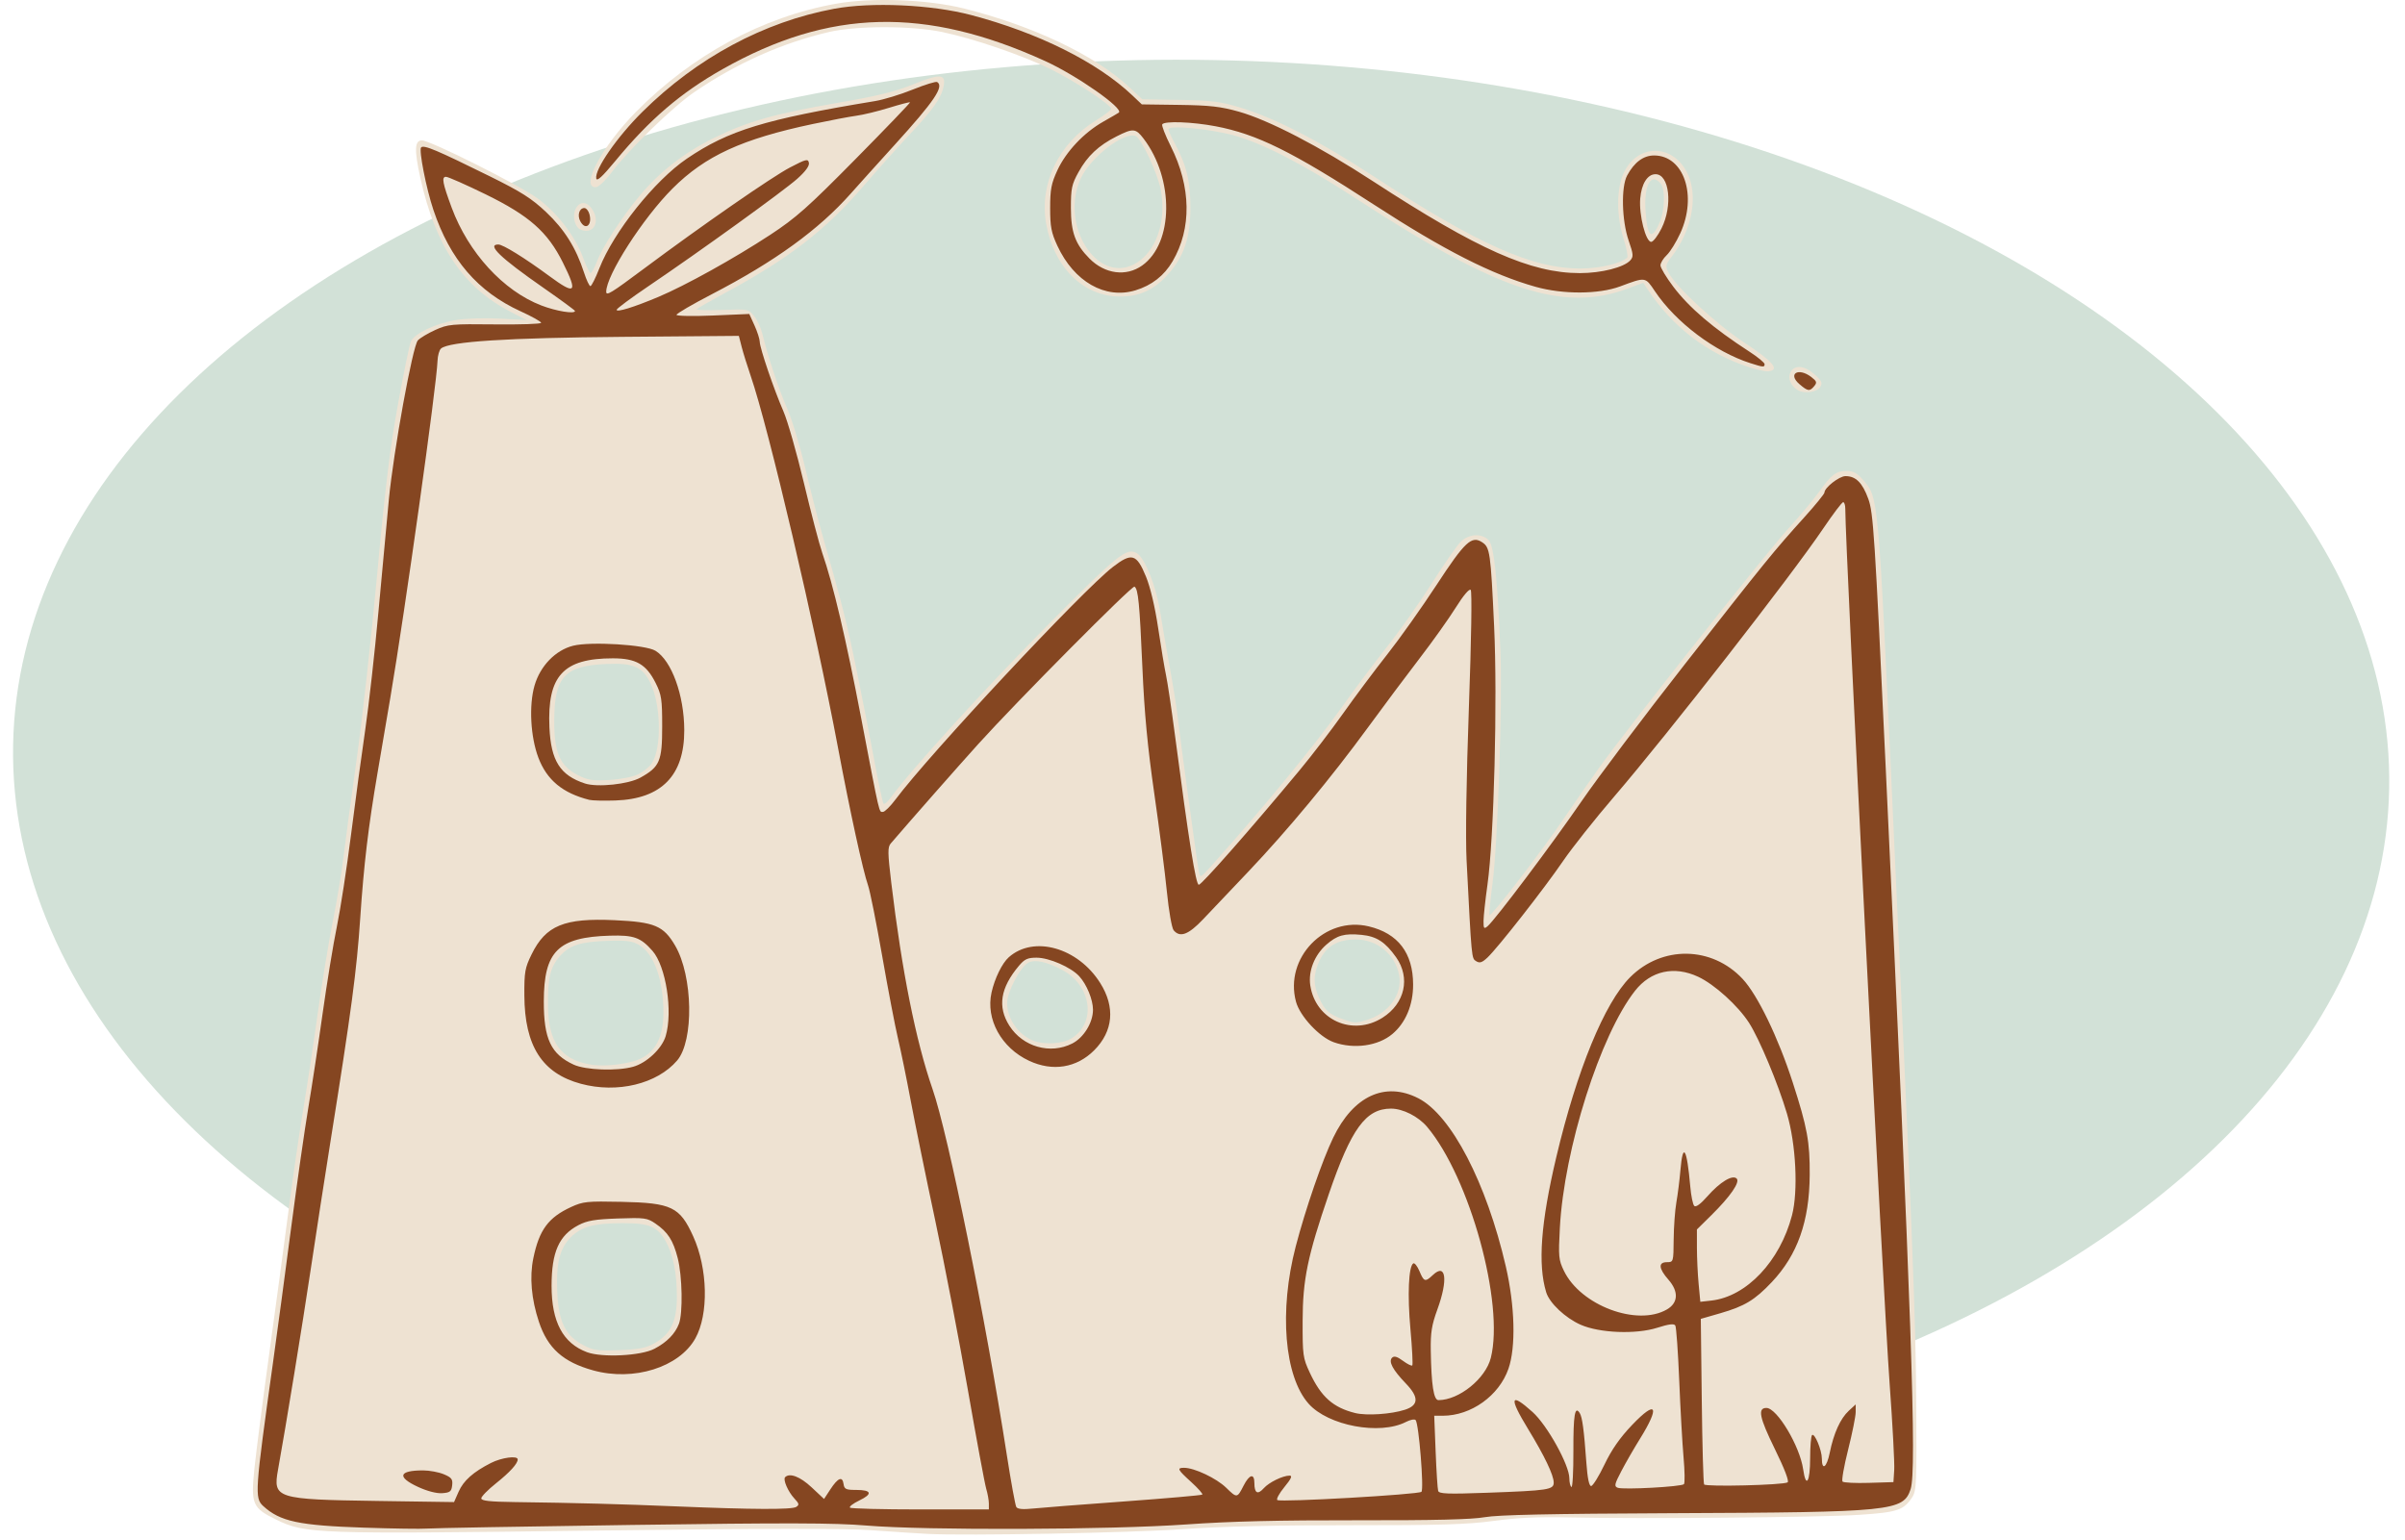 <svg width="253" height="162" viewBox="0 0 253 162" fill="none" xmlns="http://www.w3.org/2000/svg">
<ellipse cx="126.358" cy="80.666" rx="125" ry="74.359" transform="rotate(1.062 126.358 80.666)" fill="#D2E1D7"/>
<path d="M97.593 161.38C96.538 161.326 93.889 161.151 91.705 160.993C88.873 160.787 80.348 160.8 61.983 161.038C33.315 161.411 32.118 161.369 29.095 159.895C26.538 158.648 26.374 158.263 26.772 154.435C26.953 152.698 27.645 147.333 28.309 142.513C28.974 137.694 29.896 130.854 30.359 127.315C30.822 123.776 31.512 119.032 31.892 116.772C32.272 114.513 32.952 110.016 33.402 106.777C33.852 103.539 34.578 99.103 35.015 96.919C35.452 94.736 35.954 91.716 36.131 90.21C36.307 88.704 36.931 84.064 37.518 79.898C38.104 75.732 39.075 66.983 39.675 60.455C40.507 51.402 41.025 47.159 41.861 42.563C42.463 39.249 43.076 36.266 43.223 35.932C43.598 35.078 45.863 34.009 48.032 33.663C49.044 33.501 51.121 33.438 52.647 33.524L55.422 33.679L53.803 32.852C48.738 30.264 45.813 25.938 44.209 18.666C43.571 15.772 43.616 14.768 44.383 14.768C45.27 14.768 54.717 19.511 56.586 20.895C58.634 22.41 60.528 24.887 61.339 27.111C61.664 28.004 62.02 28.734 62.13 28.734C62.24 28.734 62.542 28.18 62.8 27.503C63.389 25.962 65.424 22.832 67.302 20.58C69.398 18.066 72.023 16.028 75.132 14.5C78.655 12.769 81.53 11.957 88.192 10.809C92.281 10.105 94.179 9.638 96.068 8.874C98.912 7.722 99.528 7.763 99.263 9.086C99.018 10.312 98.151 11.536 95.645 14.198C94.457 15.46 92.314 17.855 90.884 19.521C86.882 24.18 83.009 27.181 76.37 30.769C74.789 31.624 73.406 32.412 73.297 32.52C73.188 32.629 74.37 32.671 75.924 32.613C78.73 32.51 78.753 32.514 79.338 33.259C79.663 33.671 80.051 34.516 80.201 35.136C80.768 37.482 81.935 40.993 82.806 42.974C83.303 44.103 84.162 46.937 84.716 49.272C85.269 51.606 86.038 54.625 86.426 55.981C88.566 63.462 89.081 65.488 90.081 70.357C90.684 73.294 91.539 77.655 91.981 80.047C92.422 82.44 92.859 84.473 92.951 84.565C93.043 84.657 93.385 84.363 93.711 83.912C95.741 81.097 103.548 72.507 110.024 65.963C117.63 58.277 118.519 57.559 119.61 58.218C120.422 58.707 121.611 61.663 122.015 64.196C122.231 65.551 122.7 68.262 123.056 70.22C123.412 72.178 123.779 74.458 123.871 75.286C124.116 77.505 125.95 90.918 126.117 91.716C126.257 92.389 126.28 92.379 127.366 91.169C132.793 85.121 138.333 78.386 141.15 74.412C142.464 72.558 144.615 69.686 145.929 68.03C147.244 66.373 149.373 63.354 150.659 61.321C151.946 59.287 153.316 57.326 153.704 56.962C154.564 56.155 155.884 56.092 156.599 56.825C157.168 57.41 157.543 60.951 157.841 68.577C158.057 74.09 157.553 88.876 157.012 92.912C156.773 94.699 156.63 96.214 156.695 96.279C156.875 96.46 162.233 89.497 164.509 86.124C165.619 84.479 167.333 82.015 168.317 80.647C171.453 76.291 185.679 58.311 188.095 55.65C189.376 54.24 190.869 52.454 191.415 51.681C192.647 49.933 193.167 49.546 194.281 49.546C194.928 49.546 195.364 49.779 195.941 50.437C197.617 52.345 197.567 51.815 199.052 83.912C201.25 131.436 201.517 138.182 201.586 147.724C201.645 155.968 201.608 156.834 201.167 157.51C200.27 158.887 199.603 159.11 195.57 159.374C191.479 159.643 172.407 159.813 165.093 159.646C161.855 159.572 159.605 159.675 157.152 160.009C154.365 160.388 151.559 160.473 142.049 160.467C134.285 160.461 128.41 160.598 124.524 160.873C118.981 161.267 101.712 161.592 97.593 161.38ZM68.876 141.308C70.57 140.351 71.211 139.005 71.208 136.413C71.205 133.928 70.811 131.974 70.033 130.59C69.163 129.042 68.313 128.684 65.511 128.686C62.489 128.688 61.167 129.046 60.046 130.167C58.879 131.333 58.488 132.918 58.62 135.941C58.756 139.047 59.462 140.503 61.309 141.489C62.414 142.078 62.812 142.136 65.143 142.047C67.241 141.966 67.963 141.823 68.876 141.308ZM66.512 111.688C68.7 111.136 69.782 109.453 69.792 106.586C69.804 103.157 68.824 100.379 67.274 99.446C66.529 98.998 65.968 98.919 63.996 98.981C61.036 99.075 59.92 99.433 58.872 100.627C57.878 101.759 57.608 102.917 57.65 105.877C57.702 109.607 58.935 111.373 61.899 111.963C63.133 112.209 64.858 112.106 66.512 111.688ZM112.709 109.253C115.353 107.641 114.847 103.715 111.784 102.069C110.129 101.18 108.873 100.906 108.172 101.281C107.328 101.733 105.945 104.368 105.945 105.524C105.945 107.17 107.11 108.855 108.683 109.482C109.84 109.943 111.756 109.834 112.709 109.253ZM143.708 107.333C146.058 106.659 147.564 104.607 147.186 102.594C146.776 100.404 144.881 98.84 142.639 98.839C140.705 98.838 139.501 99.547 138.795 101.101C138.138 102.549 138.13 103.596 138.768 104.997C139.358 106.297 139.819 106.715 141.198 107.208C142.463 107.659 142.554 107.663 143.708 107.333ZM67.112 81.472C67.668 81.207 68.324 80.683 68.57 80.308C69.621 78.704 69.543 74.166 68.426 71.857C67.601 70.153 66.602 69.724 63.764 69.856C59.37 70.059 58.314 71.217 58.303 75.844C58.295 79.18 58.898 80.574 60.762 81.536C61.809 82.076 62.302 82.155 64.048 82.062C65.228 82 66.531 81.748 67.112 81.472ZM189.126 41.044C188.357 40.584 188.033 39.769 188.369 39.14C188.792 38.35 189.856 38.459 190.898 39.398C191.639 40.066 191.741 40.289 191.491 40.699C191.144 41.268 189.824 41.461 189.126 41.044ZM183.988 38.628C179.575 37.187 175.907 34.363 173.294 30.395L172.869 29.75L171.287 30.341C164.453 32.898 157.67 30.669 142.776 20.969C137.106 17.277 132.827 15.063 129.754 14.232C127.201 13.542 122.922 13.146 122.922 13.6C122.922 13.753 123.217 14.417 123.576 15.076C124.806 17.331 125.238 19.114 125.226 21.888C125.214 25.012 124.572 26.932 122.91 28.82C121.455 30.474 119.904 31.199 117.824 31.199C113.995 31.199 110.89 28.152 110.061 23.582C109.297 19.366 111.337 15.111 115.293 12.669C116.176 12.124 116.898 11.576 116.898 11.451C116.898 11.031 113.037 8.505 110.486 7.256C107.515 5.801 102.374 4.044 99.099 3.365C95.847 2.69 90.108 2.693 87.187 3.372C82.314 4.504 77.507 6.647 73.084 9.659C70.806 11.21 66.183 15.689 64.348 18.123C63.641 19.06 62.952 19.697 62.645 19.697C61.035 19.697 63.334 15.403 66.872 11.803C72.769 5.803 80.221 1.769 87.963 0.389C91.739 -0.285 97.603 -0.063 101.426 0.898C108.73 2.735 115.24 5.838 118.827 9.193L120.171 10.45L124.08 10.51C127.423 10.562 128.345 10.677 130.453 11.309C134.042 12.385 138.826 14.842 144.313 18.427C155.487 25.727 161.188 28.271 166.326 28.25C168.283 28.241 170.457 27.733 171.177 27.114C171.285 27.021 171.121 26.146 170.812 25.169C170.045 22.747 170.033 19.958 170.782 18.267C172.166 15.141 175.872 15.055 177.454 18.112C178.689 20.497 178.045 24.13 175.886 26.961C175.204 27.856 175.174 27.994 175.521 28.676C176.285 30.179 180.553 34.113 183.577 36.1C186.529 38.04 187.27 38.93 186.042 39.062C185.741 39.094 184.816 38.899 183.988 38.628ZM119.308 27.802C121.582 26.618 122.752 23.354 122.112 19.971C121.784 18.231 120.053 14.532 119.461 14.305C118.24 13.836 114.742 16.534 113.71 18.739C111.445 23.581 115.331 29.871 119.308 27.802ZM174.552 23.507C175.139 22.205 175.217 19.937 174.697 19.31C173.688 18.094 172.921 19.484 173.106 22.193C173.294 24.94 173.728 25.334 174.552 23.507ZM61.086 24.165C60.484 23.925 60.192 22.783 60.538 22.024C60.924 21.177 61.688 21.144 62.252 21.949C63.204 23.308 62.463 24.716 61.086 24.165Z" fill="#EEE2D2"/>
<path d="M38.306 160.723C31.436 160.495 29.467 160.073 27.695 158.453C26.77 157.607 26.814 156.968 28.722 143.335C29.164 140.172 30.026 133.764 30.637 129.095C31.248 124.426 32.055 118.791 32.43 116.573C32.805 114.355 33.483 109.888 33.936 106.647C34.39 103.406 35.066 99.282 35.438 97.484C35.811 95.685 36.483 91.322 36.932 87.787C37.38 84.252 38.053 79.285 38.426 76.749C38.8 74.213 39.425 68.625 39.815 64.333C40.204 60.041 40.696 54.742 40.907 52.558C41.403 47.431 43.408 36.419 43.956 35.813C44.184 35.562 45.008 35.068 45.788 34.715C47.122 34.112 47.492 34.077 52.066 34.129C54.74 34.159 56.927 34.084 56.927 33.961C56.927 33.839 55.961 33.298 54.78 32.758C50.257 30.691 47.349 27.312 45.593 22.086C44.839 19.842 44.04 15.771 44.302 15.508C44.59 15.22 45.913 15.777 51.528 18.549C54.824 20.177 55.928 20.878 57.445 22.309C59.375 24.13 60.591 26.068 61.434 28.666C61.69 29.456 61.994 30.103 62.109 30.103C62.223 30.103 62.647 29.262 63.051 28.233C64.556 24.397 68.869 18.991 72.262 16.688C76.645 13.713 80.456 12.548 92.078 10.63C92.961 10.484 94.734 9.942 96.017 9.424C97.3 8.907 98.457 8.549 98.587 8.63C99.339 9.095 98.291 10.644 94.128 15.227C92.373 17.159 90.296 19.464 89.511 20.35C86.133 24.164 81.524 27.506 74.897 30.947C72.845 32.012 71.166 32.991 71.166 33.122C71.166 33.252 72.889 33.286 74.995 33.196L78.823 33.032L79.37 34.237C79.671 34.901 79.92 35.675 79.923 35.958C79.931 36.625 81.404 40.952 82.42 43.289C82.856 44.291 83.823 47.68 84.571 50.82C85.319 53.96 86.186 57.268 86.499 58.172C87.659 61.524 88.988 67.169 90.594 75.56C92.588 85.982 92.457 85.418 92.883 85.418C93.074 85.418 93.668 84.831 94.204 84.114C97.75 79.365 113.867 62.121 117.071 59.649C119.058 58.116 119.569 58.264 120.551 60.656C121.012 61.777 121.502 63.848 121.834 66.072C122.13 68.052 122.503 70.289 122.664 71.042C122.825 71.795 123.247 74.629 123.602 77.34C125.059 88.469 125.795 93.086 126.11 93.086C126.411 93.086 131.512 87.292 136.683 81.074C137.981 79.513 140.059 76.802 141.3 75.049C142.54 73.297 144.625 70.508 145.933 68.851C147.241 67.195 149.571 63.913 151.111 61.559C154.104 56.986 154.809 56.324 155.914 57.048C156.742 57.59 156.813 58.086 157.178 65.901C157.54 73.659 157.166 88.16 156.476 93.086C156.254 94.667 156.069 96.376 156.064 96.884C156.057 97.686 156.112 97.762 156.478 97.458C157.267 96.803 163.3 88.781 166.386 84.284C168.077 81.82 172.983 75.311 177.289 69.819C185.794 58.969 186.607 57.969 189.795 54.439C190.968 53.139 191.928 51.96 191.928 51.82C191.928 51.307 193.484 50.093 194.141 50.093C195.228 50.093 195.921 50.783 196.538 52.479C197.07 53.942 197.211 56.101 198.359 80.489C201.09 138.471 201.65 154.676 200.993 156.668C200.227 158.989 199.091 159.103 175.909 159.201C163.116 159.256 157.57 159.374 156.193 159.621C154.84 159.864 150.891 159.959 142.775 159.945C134.605 159.93 129.409 160.057 124.838 160.381C116.78 160.953 97.423 161.021 91.145 160.499C87.741 160.217 82.781 160.204 66.363 160.438C55.073 160.598 45.405 160.77 44.878 160.82C44.351 160.869 41.394 160.825 38.306 160.723ZM83.756 158.543C84.099 158.326 84.071 158.193 83.569 157.657C82.902 156.945 82.344 155.661 82.594 155.412C83.074 154.931 84.173 155.352 85.374 156.475L86.688 157.704L87.347 156.699C88.151 155.475 88.62 155.28 88.739 156.121C88.818 156.674 88.983 156.753 90.061 156.753C91.702 156.753 91.829 157.175 90.396 157.863C89.751 158.172 89.31 158.511 89.414 158.616C89.519 158.721 92.85 158.806 96.816 158.806H104.027V158.188C104.027 157.849 103.9 157.14 103.744 156.614C103.589 156.088 102.72 151.406 101.814 146.21C100.907 141.014 99.364 133.004 98.385 128.411C97.405 123.817 96.246 118.149 95.808 115.814C95.371 113.48 94.765 110.522 94.462 109.242C94.159 107.962 93.411 104.055 92.8 100.559C92.188 97.064 91.523 93.735 91.32 93.162C90.789 91.657 89.411 85.346 88.164 78.709C85.762 65.927 80.857 45.03 78.972 39.551C78.61 38.496 78.181 37.117 78.019 36.485L77.726 35.337L65.478 35.439C53.34 35.541 47.283 35.929 46.4 36.663C46.214 36.816 46.046 37.406 46.026 37.973C45.934 40.56 42.617 64.234 41.067 73.369C40.62 76.005 40.012 79.579 39.716 81.311C38.744 86.999 38.274 90.952 37.892 96.645C37.526 102.11 36.965 106.312 34.752 120.179C34.162 123.878 33.238 129.862 32.698 133.476C31.819 139.357 30.08 150.017 29.246 154.635C28.701 157.65 29.04 157.757 39.681 157.913L47.764 158.032L48.246 156.939C48.76 155.774 49.781 154.866 51.645 153.917C52.771 153.343 54.462 153.118 54.462 153.543C54.462 153.989 53.645 154.887 52.165 156.069C51.32 156.743 50.629 157.45 50.629 157.64C50.629 157.897 51.518 157.996 54.12 158.03C60.43 158.112 65.469 158.246 71.166 158.485C79.147 158.818 83.29 158.837 83.756 158.543ZM43.988 156.441C41.728 155.399 41.933 154.699 44.499 154.699C45.169 154.699 46.153 154.881 46.686 155.103C47.508 155.447 47.641 155.623 47.567 156.267C47.492 156.919 47.344 157.036 46.521 157.096C45.936 157.139 44.95 156.884 43.988 156.441ZM62.404 144.177C59.238 143.302 57.616 141.85 56.69 139.06C55.898 136.676 55.695 134.358 56.105 132.376C56.72 129.396 57.683 128.09 60.08 126.987C61.338 126.408 61.755 126.366 65.392 126.443C70.652 126.556 71.512 126.97 72.918 130.061C74.465 133.463 74.567 138.275 73.147 140.813C71.443 143.856 66.66 145.354 62.404 144.177ZM68.839 141.906C70.144 141.224 71.023 140.33 71.422 139.278C71.85 138.149 71.778 134.253 71.296 132.37C70.813 130.487 70.259 129.626 68.951 128.729C68.083 128.134 67.805 128.096 65.005 128.194C62.577 128.278 61.772 128.414 60.852 128.896C58.803 129.969 58.026 131.721 58.024 135.275C58.021 139.071 59.224 141.324 61.753 142.263C63.341 142.853 67.419 142.647 68.839 141.906ZM61.109 114.023C57.031 112.925 55.187 110.042 55.161 104.724C55.148 102.257 55.224 101.829 55.921 100.409C57.418 97.36 59.352 96.565 64.674 96.812C68.865 97.007 69.802 97.401 71.022 99.484C72.898 102.684 73.016 109.495 71.231 111.577C69.116 114.043 64.935 115.054 61.109 114.023ZM66.599 112.234C68.021 111.84 69.632 110.325 70.025 109.015C70.801 106.425 70.063 101.661 68.635 100.034C67.4 98.628 66.674 98.368 64.184 98.439C58.706 98.596 57.218 100.069 57.207 105.349C57.198 109.305 57.953 110.904 60.35 112.01C61.604 112.589 64.896 112.707 66.599 112.234ZM61.993 84.152C59.188 83.442 57.526 82.064 56.635 79.711C55.806 77.522 55.63 74.203 56.233 72.123C56.831 70.06 58.436 68.403 60.29 67.936C62.134 67.472 67.896 67.824 68.951 68.465C70.651 69.499 71.973 73.136 71.983 76.811C71.997 81.592 69.583 84.058 64.731 84.218C63.526 84.258 62.294 84.228 61.993 84.152ZM67.376 81.811C69.41 80.674 69.66 80.085 69.66 76.428C69.66 73.567 69.589 73.089 68.976 71.864C67.984 69.882 66.91 69.262 64.467 69.262C59.252 69.262 57.56 71.104 57.798 76.519C57.954 80.043 58.925 81.577 61.539 82.431C62.852 82.859 66.121 82.512 67.376 81.811ZM118.266 157.964C122.709 157.641 126.406 157.317 126.481 157.243C126.557 157.17 126.033 156.578 125.318 155.928C123.868 154.611 123.774 154.425 124.562 154.425C125.644 154.425 127.971 155.527 128.99 156.522C130.123 157.628 130.15 157.625 130.818 156.311C131.432 155.104 131.958 154.973 131.958 156.029C131.958 157.104 132.305 157.294 132.948 156.571C133.5 155.952 134.946 155.247 135.664 155.247C135.982 155.247 135.831 155.578 135.112 156.455C134.568 157.119 134.237 157.733 134.377 157.819C134.776 158.066 149.245 157.237 149.532 156.951C149.813 156.669 149.258 149.794 148.922 149.404C148.814 149.278 148.357 149.366 147.907 149.598C145.16 151.019 139.724 150.003 137.662 147.683C135.107 144.809 134.54 137.909 136.304 131.149C137.332 127.205 139.101 122.073 140.252 119.69C142.373 115.298 145.709 113.757 149.21 115.55C152.676 117.327 156.374 124.435 158.407 133.235C159.367 137.391 159.48 141.723 158.686 144.003C157.698 146.843 154.755 148.948 151.774 148.948H150.877L151.025 152.714C151.106 154.784 151.226 156.648 151.291 156.856C151.389 157.167 152.287 157.201 156.403 157.052C162.906 156.817 163.45 156.733 163.447 155.975C163.443 155.191 162.473 153.165 160.749 150.341C158.709 147 158.86 146.433 161.224 148.558C162.768 149.947 165.092 154.137 165.092 155.532C165.092 155.96 165.191 156.37 165.311 156.445C165.432 156.519 165.524 154.812 165.517 152.652C165.504 148.863 165.674 147.844 166.184 148.669C166.456 149.108 166.634 150.45 166.886 153.946C166.998 155.508 167.171 156.342 167.382 156.342C167.56 156.342 168.192 155.327 168.786 154.087C169.547 152.499 170.409 151.263 171.7 149.911C174.273 147.214 174.658 147.941 172.496 151.413C171.887 152.392 171.016 153.904 170.561 154.773C169.838 156.154 169.79 156.375 170.18 156.525C170.772 156.752 176.909 156.417 177.149 156.144C177.252 156.027 177.233 154.76 177.106 153.33C176.979 151.899 176.774 148.26 176.651 145.243C176.527 142.226 176.341 139.621 176.237 139.452C176.103 139.236 175.551 139.305 174.336 139.692C172.096 140.404 168.273 140.253 166.28 139.374C164.667 138.662 163 137.091 162.655 135.958C161.761 133.022 162.088 128.632 163.714 121.758C165.879 112.6 168.79 105.508 171.493 102.806C174.85 99.449 180.083 99.53 183.32 102.991C184.897 104.677 187.064 109.155 188.596 113.897C190.12 118.615 190.4 120.139 190.377 123.618C190.345 128.498 189.095 132.025 186.381 134.895C184.601 136.777 183.528 137.426 180.984 138.161L178.921 138.756L179.022 147.344C179.077 152.067 179.188 156.041 179.267 156.174C179.427 156.445 187.589 156.243 188.051 155.958C188.234 155.845 187.732 154.536 186.697 152.424C185.082 149.128 184.879 148.127 185.823 148.127C186.939 148.127 189.339 152.137 189.689 154.588C189.982 156.635 190.422 155.935 190.422 153.422C190.422 152.193 190.513 151.096 190.624 150.984C190.884 150.722 191.654 152.559 191.654 153.442C191.654 154.77 192.167 154.406 192.482 152.854C192.902 150.783 193.601 149.241 194.492 148.421L195.214 147.757V148.559C195.214 148.999 194.857 150.777 194.421 152.509C193.984 154.24 193.718 155.755 193.829 155.874C193.94 155.992 195.191 156.054 196.608 156.01L199.185 155.931L199.267 154.653C199.313 153.95 199.097 149.884 198.787 145.616C198.077 135.825 194.119 57.739 194.119 53.516C194.119 53.14 194.018 52.832 193.895 52.832C193.772 52.832 192.817 54.095 191.774 55.639C188.395 60.637 175.47 77.212 169.812 83.802C167.795 86.151 165.373 89.206 164.428 90.591C162.485 93.441 157.565 99.724 156.477 100.744C155.909 101.277 155.659 101.358 155.29 101.126C154.8 100.818 154.818 101.003 154.279 90.484C154.161 88.165 154.257 81.841 154.522 74.479C154.785 67.192 154.861 62.208 154.713 62.059C154.564 61.91 153.932 62.661 153.138 63.929C152.408 65.095 150.71 67.48 149.365 69.23C148.02 70.979 145.555 74.278 143.888 76.559C140.051 81.811 135.47 87.331 131.31 91.715C129.523 93.599 127.388 95.848 126.565 96.714C125.012 98.349 124.132 98.676 123.462 97.87C123.271 97.639 122.953 95.826 122.755 93.831C122.557 91.84 121.961 87.191 121.429 83.501C120.719 78.569 120.387 75.052 120.177 70.22C119.883 63.453 119.737 61.963 119.345 61.721C119.095 61.567 107.008 73.745 102.911 78.28C100.843 80.568 95.802 86.296 93.703 88.742C93.373 89.127 93.38 89.703 93.757 92.849C94.876 102.179 96.345 109.528 98.102 114.582C99.742 119.298 103.689 138.753 105.92 153.11C106.357 155.926 106.805 158.375 106.914 158.553C107.05 158.771 107.609 158.823 108.651 158.713C109.496 158.623 113.823 158.287 118.266 157.964ZM108.261 111.606C105.336 110.244 103.678 107.229 104.308 104.417C104.642 102.925 105.421 101.333 106.12 100.712C108.743 98.379 113.392 99.69 115.742 103.424C117.339 105.961 117.109 108.497 115.099 110.507C113.254 112.352 110.733 112.758 108.261 111.606ZM112.797 109.786C114.011 109.167 114.98 107.589 114.98 106.232C114.98 105.175 114.317 103.562 113.53 102.706C112.655 101.755 110.367 100.759 109.049 100.756C108.106 100.754 107.784 100.901 107.187 101.611C105.235 103.931 104.918 105.917 106.182 107.91C107.598 110.142 110.491 110.962 112.797 109.786ZM140.31 109.652C138.801 109.117 136.744 106.911 136.334 105.386C135.093 100.78 139.372 96.355 143.994 97.464C147.073 98.203 148.645 100.262 148.656 103.569C148.663 105.723 147.875 107.608 146.476 108.785C144.976 110.048 142.437 110.405 140.31 109.652ZM145.444 107.067C147.793 105.577 148.397 102.876 146.866 100.712C145.73 99.104 144.804 98.506 143.221 98.354C141.421 98.181 140.656 98.396 139.522 99.391C138.279 100.483 137.613 102.173 137.837 103.669C138.385 107.32 142.292 109.066 145.444 107.067ZM147.803 148.315C149.251 147.842 149.279 146.997 147.896 145.56C146.511 144.12 146.043 143.243 146.444 142.842C146.658 142.628 146.979 142.72 147.586 143.169C148.051 143.513 148.493 143.732 148.569 143.656C148.644 143.581 148.557 141.862 148.374 139.836C148.049 136.238 148.18 133.227 148.673 132.922C148.808 132.838 149.102 133.206 149.324 133.739C149.797 134.869 149.924 134.905 150.746 134.132C152.115 132.847 152.345 134.641 151.212 137.754C150.61 139.408 150.483 140.197 150.514 142.102C150.572 145.718 150.818 147.305 151.32 147.305C153.482 147.305 156.279 145.051 156.829 142.863C158.271 137.139 154.622 123.896 150.135 118.562C149.208 117.461 147.579 116.636 146.332 116.636C143.679 116.636 142.147 118.741 139.79 125.62C137.555 132.147 137.045 134.613 137.034 138.953C137.024 142.592 137.063 142.871 137.793 144.43C138.978 146.964 140.242 148.086 142.56 148.663C143.755 148.961 146.354 148.788 147.803 148.315ZM175.36 137.762C176.551 137.07 176.609 135.879 175.513 134.631C174.479 133.453 174.424 132.792 175.361 132.792C176.038 132.792 176.046 132.764 176.066 130.396C176.077 129.078 176.205 127.322 176.351 126.494C176.498 125.665 176.687 124.156 176.773 123.139C177.032 120.076 177.461 120.778 177.813 124.839C177.897 125.811 178.085 126.726 178.231 126.871C178.401 127.041 178.9 126.676 179.629 125.847C180.944 124.353 182.258 123.56 182.694 123.996C183.069 124.371 182.029 125.876 180.026 127.854L178.51 129.35L178.512 131.276C178.513 132.336 178.594 134.048 178.692 135.082L178.869 136.961L180.034 136.83C183.733 136.413 187.252 132.692 188.514 127.863C189.178 125.319 188.933 120.37 187.984 117.164C187.053 114.022 185.087 109.313 183.997 107.615C182.839 105.81 180.363 103.566 178.647 102.766C176.121 101.588 173.66 102.132 172.006 104.234C168.339 108.896 164.539 120.872 164.093 129.18C163.93 132.201 163.963 132.549 164.523 133.706C166.289 137.354 172.234 139.58 175.36 137.762ZM60.487 32.716C60.487 32.647 58.977 31.539 57.132 30.255C52.635 27.124 51.178 25.722 52.422 25.722C52.914 25.722 55.191 27.132 57.782 29.041C60.561 31.089 60.814 30.834 59.205 27.607C57.605 24.396 55.671 22.689 51.098 20.45C49.021 19.434 47.14 18.602 46.917 18.602C46.433 18.602 46.553 19.253 47.517 21.852C49.273 26.587 52.953 30.602 56.943 32.136C58.506 32.738 60.487 33.062 60.487 32.716ZM69.25 31.242C72.081 30.053 77.259 27.178 81.025 24.706C83.734 22.927 84.987 21.814 89.993 16.742C93.194 13.499 95.777 10.809 95.733 10.765C95.689 10.721 94.69 10.982 93.514 11.345C92.337 11.708 90.802 12.081 90.102 12.174C89.402 12.268 87.35 12.656 85.543 13.038C78.057 14.618 74.184 16.398 70.742 19.84C67.634 22.949 63.773 28.959 63.773 30.69C63.773 31.16 64.266 30.858 67.743 28.265C73.88 23.689 81.224 18.6 83.113 17.615C84.804 16.732 85.005 16.683 85.095 17.131C85.161 17.456 84.733 18.04 83.863 18.815C82.415 20.104 73.596 26.469 68.223 30.103C66.378 31.351 64.868 32.472 64.868 32.594C64.868 32.882 66.668 32.326 69.25 31.242ZM189.298 40.417C188.025 39.322 189.187 38.623 190.546 39.668C191.118 40.108 191.164 40.248 190.854 40.62C190.374 41.199 190.178 41.174 189.298 40.417ZM184.124 38.204C180.395 37.008 176.294 33.919 174.101 30.654C173.066 29.113 173.144 29.123 170.432 30.133C168.186 30.97 164.413 30.986 161.532 30.173C156.922 28.87 151.937 26.336 144.555 21.541C135.935 15.943 132.232 14.11 127.867 13.282C125.41 12.816 122.492 12.712 122.263 13.083C122.185 13.21 122.59 14.248 123.164 15.39C125.311 19.664 125.378 24.036 123.35 27.497C122.465 29.006 121.156 30.028 119.442 30.547C116.265 31.51 112.986 29.636 111.235 25.859C110.591 24.469 110.474 23.857 110.474 21.888C110.474 19.92 110.591 19.307 111.234 17.918C112.151 15.937 114.033 13.945 116.076 12.791C116.904 12.323 117.634 11.898 117.699 11.846C118.234 11.411 113.262 7.933 109.944 6.421C97.342 0.678 87.245 0.931 76.022 7.27C71.603 9.766 68.349 12.552 64.724 16.943C63.369 18.584 62.789 19.116 62.724 18.777C62.541 17.83 64.921 14.398 67.59 11.756C73.324 6.081 80.349 2.304 87.734 0.926C91.658 0.193 97.987 0.481 102.156 1.581C109.242 3.452 115.436 6.539 119.124 10.039L120.118 10.982L124.053 11.036C127.261 11.079 128.417 11.21 130.315 11.745C133.468 12.633 138.807 15.402 144.418 19.059C155.471 26.262 161.038 28.734 166.2 28.734C168.454 28.734 170.832 28.133 171.501 27.394C171.851 27.008 171.83 26.754 171.331 25.311C170.605 23.213 170.521 19.669 171.17 18.465C171.919 17.074 172.884 16.357 174.005 16.357C177.147 16.357 178.571 20.582 176.763 24.536C176.338 25.466 175.695 26.504 175.334 26.843C174.972 27.183 174.677 27.667 174.677 27.92C174.677 28.172 175.284 29.181 176.026 30.162C177.711 32.387 180.213 34.521 184.055 37.012C184.921 37.573 185.63 38.159 185.63 38.312C185.63 38.656 185.503 38.647 184.124 38.204ZM120.157 27.931C123.464 25.576 123.534 18.821 120.295 14.575C119.47 13.493 119.193 13.472 117.446 14.357C115.565 15.31 114.401 16.404 113.459 18.104C112.743 19.398 112.653 19.82 112.656 21.888C112.659 24.446 113.12 25.698 114.61 27.201C116.23 28.835 118.473 29.13 120.157 27.931ZM174.789 24.025C175.985 21.625 175.619 18.328 174.156 18.328C173.308 18.328 172.675 19.338 172.546 20.895C172.403 22.614 173.123 25.448 173.701 25.448C173.91 25.448 174.399 24.808 174.789 24.025ZM61.045 23.277C60.709 22.649 60.941 21.888 61.469 21.888C61.676 21.888 61.921 22.189 62.014 22.557C62.306 23.724 61.575 24.268 61.045 23.277Z" fill="#854621"/>
</svg>
